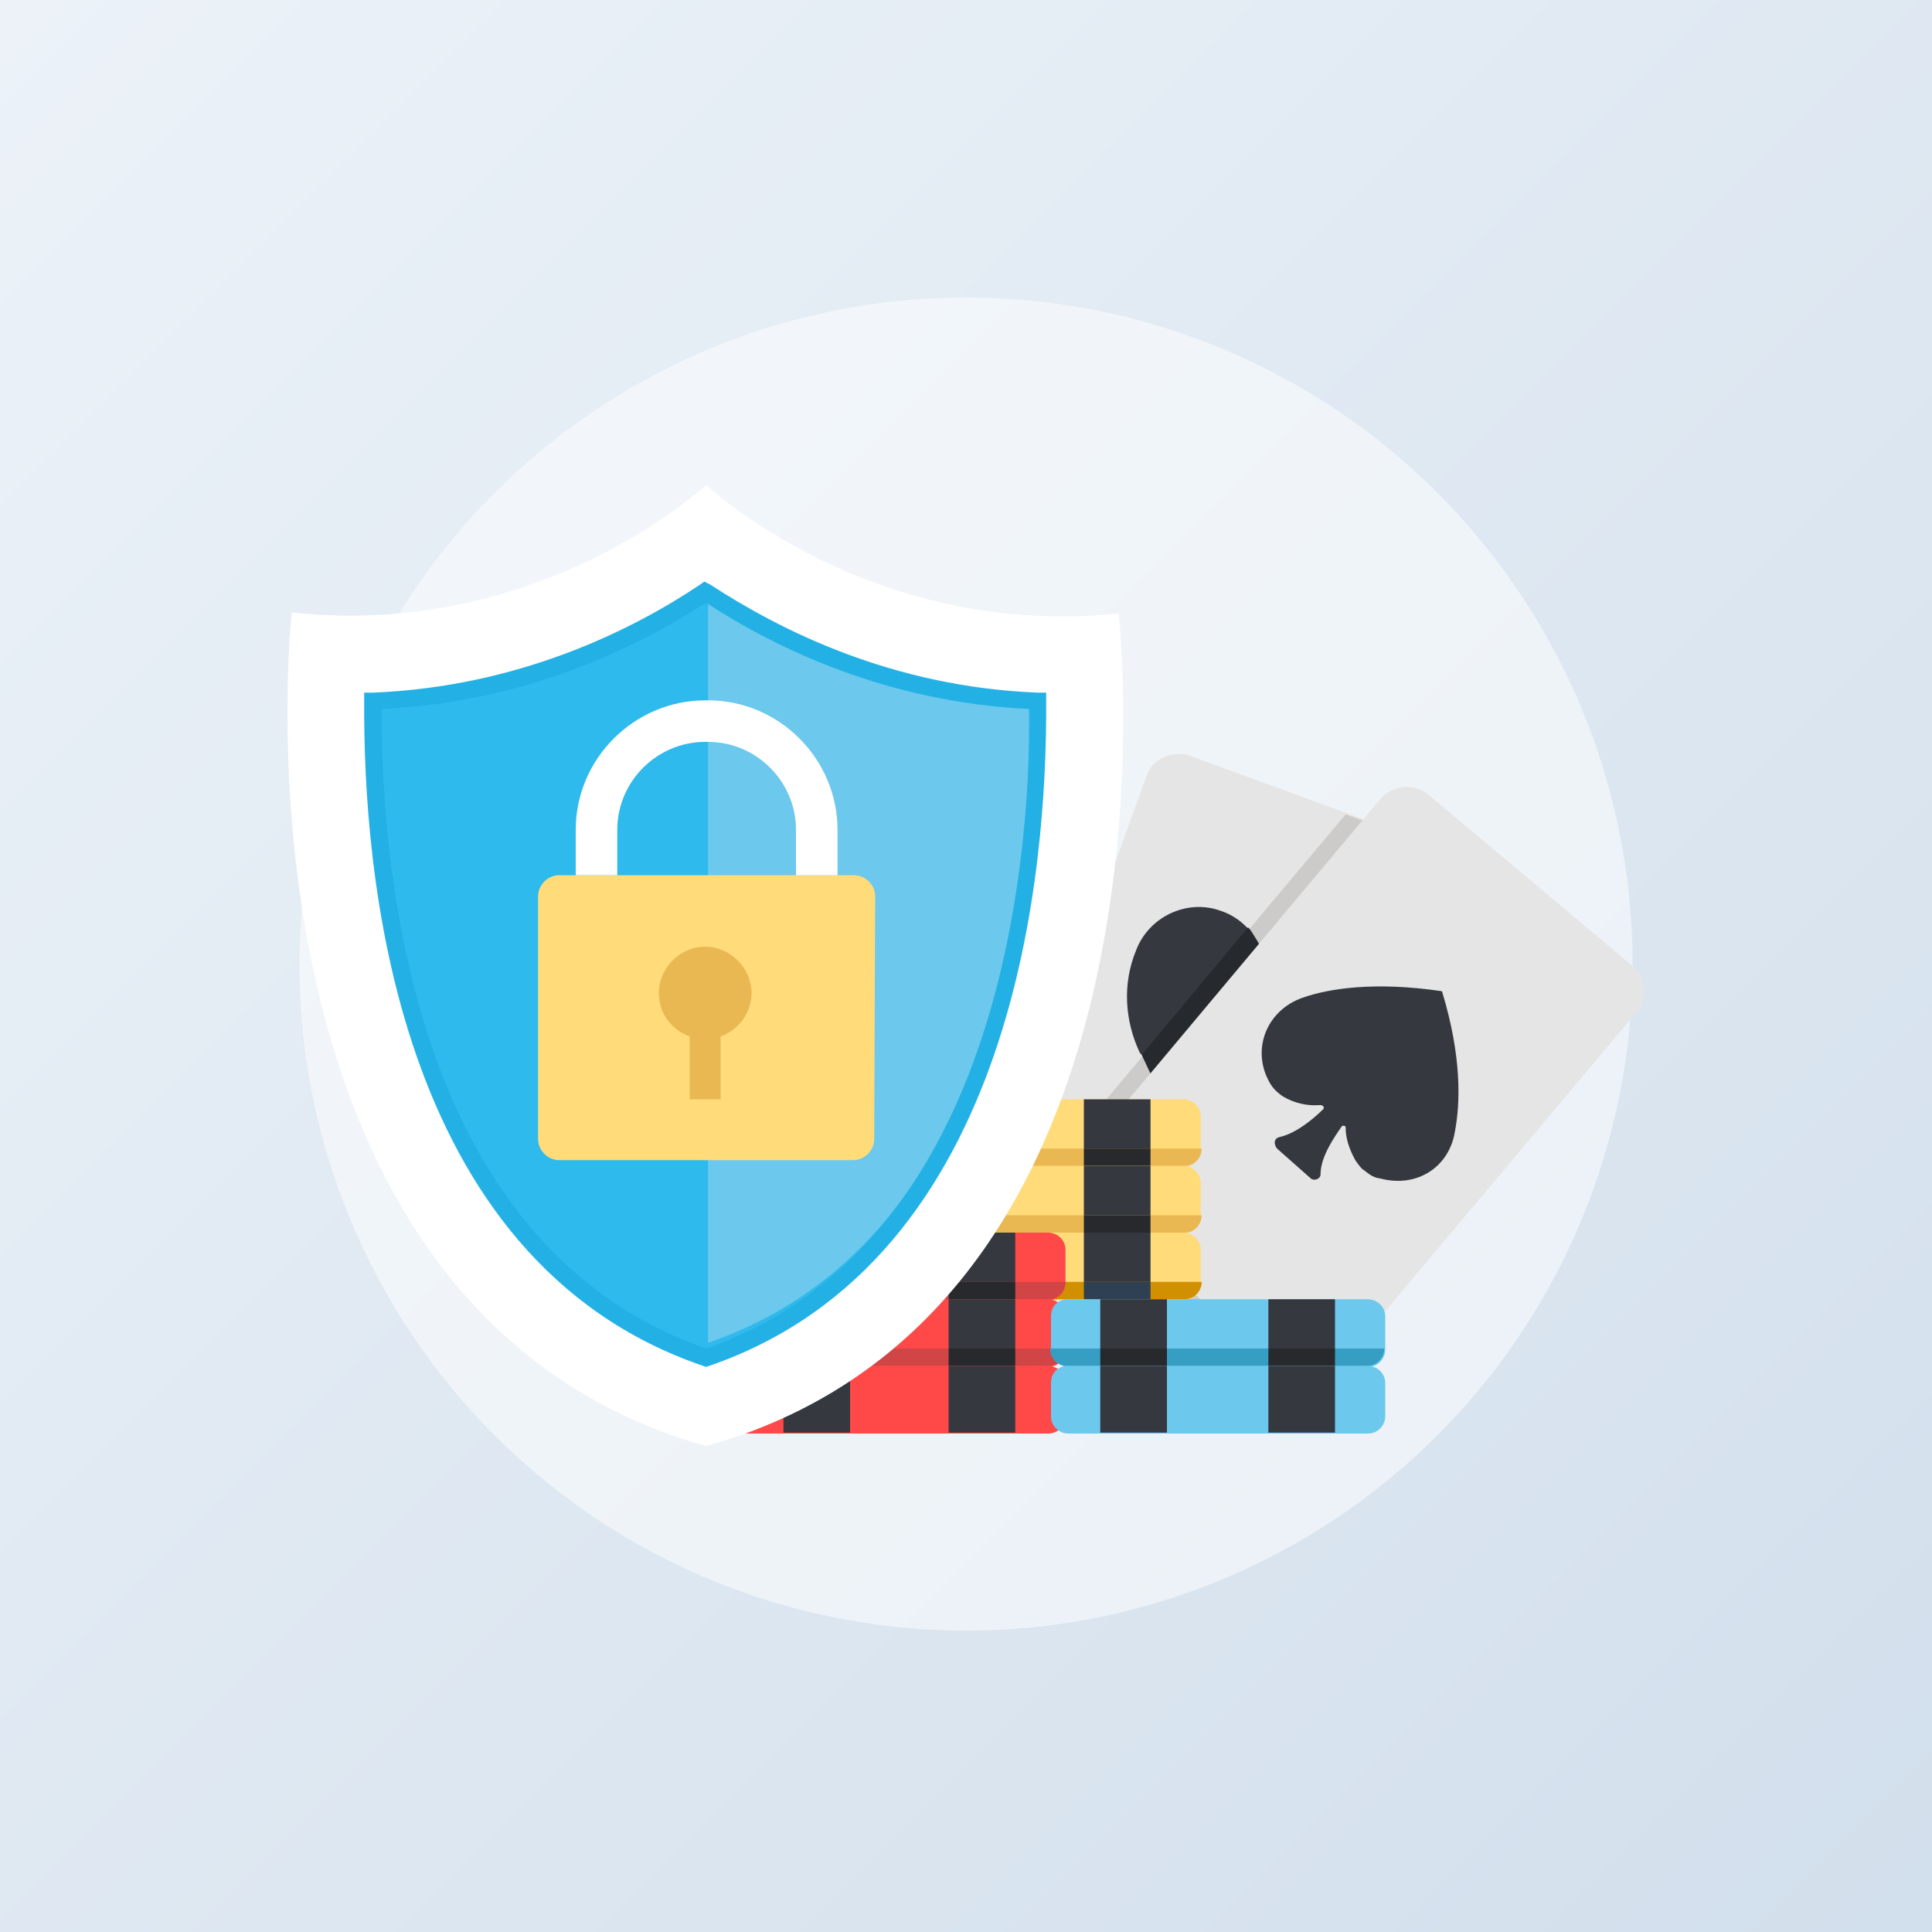 <?xml version="1.0" encoding="utf-8"?>
<!-- Generator: Adobe Illustrator 25.2.1, SVG Export Plug-In . SVG Version: 6.00 Build 0)  -->
<!DOCTYPE svg PUBLIC "-//W3C//DTD SVG 1.1//EN" "http://www.w3.org/Graphics/SVG/1.1/DTD/svg11.dtd">
<svg version="1.1" id="Layer_1" xmlns:x="http://ns.adobe.com/Extensibility/1.0/" xmlns:i="http://ns.adobe.com/AdobeIllustrator/10.0/" xmlns:graph="http://ns.adobe.com/Graphs/1.0/"
	 xmlns="http://www.w3.org/2000/svg" xmlns:xlink="http://www.w3.org/1999/xlink" x="0px" y="0px" viewBox="0 0 200 200"
	 width="200px" height="200px"
	 style="enable-background:new 0 0 200 200;" xml:space="preserve">
<rect x="0" y="0" width="200" height="200" fill="#808080" stroke="none"/>
<style type="text/css">
	.st0{fill:url(#SVGID_1_);}
	.st1{opacity:0.5;fill:#FFFFFF;enable-background:new    ;}
	.st2{fill:#2F4054;}
	.st3{fill:#D14547;}
	.st4{fill:#27292D;}
	.st5{fill:#379EC3;}
	.st6{fill:#E6E5E5;}
	.st7{fill:#CCCBCA;}
	.st8{fill:#35383F;}
	.st9{fill:#26292D;}
	.st10{fill:#FFDB79;}
	.st11{fill:#EAB853;}
	.st12{fill:#D19000;}
	.st13{fill:#395166;}
	.st14{fill:#FF4949;}
	.st15{fill:#6CC8EC;}
	.st16{fill:#474F59;}
	.st17{fill:#FFFFFF;}
	.st18{fill:#2EBAEC;}
	.st19{fill:#23B1E5;}
</style>
<linearGradient id="SVGID_1_" gradientUnits="userSpaceOnUse" x1="200" y1="-1" x2="-3.126388e-13" y2="199" gradientTransform="matrix(1 0 0 -1 0 199)">
	<stop  offset="5.291006e-03" style="stop-color:#D2DFEC"/>
	<stop  offset="1" style="stop-color:#ECF2F8"/>
</linearGradient>
<path class="st0" d="M200,200H0V0h200V200z"/>
<circle class="st1" cx="100" cy="99.8" r="69"/>
<path class="st2" d="M83,146.5h6.9v1.8H83V146.5z"/>
<path class="st3" d="M110.3,146.5c0,0.9-0.7,1.8-1.8,1.8l0,0h-31c-0.9,0-1.8-0.7-1.8-1.8l0,0H110.3z"/>
<path class="st4" d="M81.1,146.5H88v1.8h-6.9V146.5z"/>
<path class="st4" d="M98.2,146.5h6.9v1.8h-6.9V146.5z"/>
<path class="st5" d="M143.3,146.5c0,0.9-0.7,1.8-1.8,1.8l0,0h-31c-0.9,0-1.8-0.7-1.8-1.8l0,0H143.3z"/>
<path class="st4" d="M113.9,146.5h6.9v1.8h-6.9V146.5z"/>
<path class="st4" d="M131.3,146.5h6.9v1.8h-6.9V146.5z"/>
<g>
	<path class="st6" d="M151.2,92.2l-16.6,45.4c-0.6,1.8-2.6,2.6-4.4,2.1l-4.7-1.8l-21.1-7.8c-1.8-0.6-2.6-2.6-2.1-4.4l0,0l16.4-45.4
		c0.6-1.8,2.6-2.6,4.4-2.1l16.1,5.9l9.7,3.5C150.9,88.4,151.8,90.5,151.2,92.2L151.2,92.2z"/>
	<path class="st7" d="M151.2,92.2l-16.6,45.4c-0.6,1.8-2.6,2.6-4.4,2.1l-4.7-1.8l-14.4-12c-2.2-1.9-2.5-5.1-0.6-7.3l28.8-34.3
		l9.7,3.5C150.9,88.4,151.8,90.5,151.2,92.2L151.2,92.2L151.2,92.2z"/>
	<path class="st8" d="M140.8,104.3c0,0.7-0.1,1.6-0.4,2.3c-1.3,3.5-3.8,6.3-7.2,7.8l-10.3,4.8l-4.7-10L118,109
		c-1.6-3.4-1.8-7.2-0.4-10.6c1.3-3.5,5.3-5.4,8.8-4.1c1.8,0.6,3.1,1.9,4,3.5l0.1,0.4l0.4-0.1c3.5-1.6,7.5-0.1,9.1,3.4
		C140.5,102.3,140.8,103.2,140.8,104.3L140.8,104.3z"/>
	<path class="st9" d="M140.8,104.3c0,0.7-0.1,1.6-0.4,2.3c-1.3,3.5-3.8,6.3-7.2,7.8l-10.3,4.8l-4.7-10l11-13.2c0.4,0.4,0.7,1,1,1.6
		l0.1,0.4l0.4-0.1c3.5-1.6,7.5-0.1,9.1,3.4C140.5,102.3,140.8,103.2,140.8,104.3L140.8,104.3z"/>
	<path class="st6" d="M147.8,82.2L169,100c1.5,1.2,1.6,3.4,0.4,4.8l-31.1,37c-1.2,1.5-3.4,1.6-4.8,0.4l-21.2-17.7
		c-1.5-1.2-1.6-3.4-0.4-4.8l31-37C144.2,81.2,146.4,81.1,147.8,82.2z"/>
	<path class="st10" d="M91.5,113.8h31c0.9,0,1.8,0.7,1.8,1.8v3.4c0,0.9-0.7,1.8-1.8,1.8h-31c-0.9,0-1.8-0.7-1.8-1.8v-3.4
		C89.9,114.5,90.6,113.8,91.5,113.8z"/>
	<path class="st8" d="M95,96.6h6.9v6.9H95V96.6z"/>
	<path class="st8" d="M112.2,113.8h6.9v6.9h-6.9V113.8z"/>
	<path class="st11" d="M124.4,118.9c0,0.9-0.7,1.8-1.8,1.8l0,0H91.5c-0.9,0-1.8-0.7-1.8-1.8l0,0H124.4z"/>
	<path class="st4" d="M95,101.8h6.9v1.8H95V101.8z"/>
	<path class="st4" d="M112.2,118.9h6.9v1.8h-6.9V118.9z"/>
	<path class="st10" d="M91.5,120.7h31c0.9,0,1.8,0.7,1.8,1.8v3.4c0,0.9-0.7,1.8-1.8,1.8h-31c-0.9,0-1.8-0.7-1.8-1.8v-3.4
		C89.9,121.4,90.6,120.7,91.5,120.7z"/>
	<path class="st8" d="M95,103.5h6.9v6.9H95V103.5z"/>
	<path class="st8" d="M112.2,120.7h6.9v6.9h-6.9V120.7z"/>
	<path class="st11" d="M124.4,125.8c0,0.9-0.7,1.8-1.8,1.8l0,0H91.5c-0.9,0-1.8-0.7-1.8-1.8l0,0H124.4z"/>
	<path class="st4" d="M95,108.7h6.9v1.8H95V108.7z"/>
	<path class="st4" d="M112.2,125.8h6.9v1.8h-6.9V125.8z"/>
	<path class="st10" d="M91.5,127.6h31c0.9,0,1.8,0.7,1.8,1.8v3.4c0,0.9-0.7,1.8-1.8,1.8h-31c-0.9,0-1.8-0.7-1.8-1.8v-3.4
		C89.9,128.3,90.6,127.6,91.5,127.6z"/>
	<path class="st8" d="M95,110.4h6.9v6.9H95V110.4z"/>
	<path class="st8" d="M112.2,127.6h6.9v6.9h-6.9V127.6z"/>
	<path class="st12" d="M124.4,132.7c0,0.9-0.7,1.8-1.8,1.8l0,0H91.5c-0.9,0-1.8-0.7-1.8-1.8l0,0H124.4z"/>
	<path class="st4" d="M95,115.6h6.9v1.8H95V115.6z"/>
	<path class="st2" d="M112.2,132.7h6.9v1.8h-6.9V132.7z"/>
	<path class="st8" d="M95,117.3h6.9v6.9H95V117.3z"/>
	<path class="st2" d="M95,122.5h6.9v1.8H95V122.5z"/>
	<path class="st2" d="M112.2,136.1h6.9v1.8h-6.9V136.1z"/>
	<path class="st13" d="M83,120.7h6.9v6.9H83V120.7z"/>
	<path class="st2" d="M83,125.8h6.9v1.8H83V125.8z"/>
	<path class="st13" d="M83,127.6h6.9v6.9H83V127.6z"/>
	<path class="st2" d="M83,132.7h6.9v1.8H83V132.7z"/>
	<path class="st13" d="M83,134.5h6.9v6.9H83V134.5z"/>
	<path class="st2" d="M83,139.6h6.9v1.8H83V139.6z"/>
	<path class="st13" d="M83,141.4h6.9v6.9H83V141.4z"/>
	<path class="st14" d="M77.5,127.6h31c0.9,0,1.8,0.7,1.8,1.8v3.4c0,0.9-0.7,1.8-1.8,1.8h-31c-0.9,0-1.8-0.7-1.8-1.8v-3.4
		C75.8,128.3,76.7,127.6,77.5,127.6z"/>
	<path class="st8" d="M81.1,127.6H88v6.9h-6.9V127.6z"/>
	<path class="st8" d="M98.2,127.6h6.9v6.9h-6.9V127.6z"/>
	<path class="st3" d="M110.3,132.7c0,0.9-0.7,1.8-1.8,1.8l0,0h-31c-0.9,0-1.8-0.7-1.8-1.8l0,0H110.3z"/>
	<path class="st4" d="M81.1,132.7H88v1.8h-6.9V132.7z"/>
	<path class="st4" d="M98.2,132.7h6.9v1.8h-6.9V132.7z"/>
	<path class="st8" d="M81.1,120.7H88v6.9h-6.9V120.7z"/>
	<path class="st4" d="M81.1,125.8H88v1.8h-6.9V125.8z"/>
	<path class="st14" d="M77.5,134.5h31c0.9,0,1.8,0.7,1.8,1.8v3.4c0,0.9-0.7,1.8-1.8,1.8h-31c-0.9,0-1.8-0.7-1.8-1.8v-3.4
		C75.8,135.2,76.7,134.5,77.5,134.5z"/>
	<path class="st8" d="M81.1,134.5H88v6.9h-6.9V134.5z"/>
	<path class="st8" d="M98.2,134.5h6.9v6.9h-6.9V134.5z"/>
	<path class="st3" d="M110.3,139.6c0,0.9-0.7,1.8-1.8,1.8l0,0h-31c-0.9,0-1.8-0.7-1.8-1.8l0,0H110.3z"/>
	<path class="st4" d="M81.1,139.6H88v1.8h-6.9V139.6z"/>
	<path class="st4" d="M98.2,139.6h6.9v1.8h-6.9V139.6z"/>
	<path class="st14" d="M77.5,141.4h31c0.9,0,1.8,0.7,1.8,1.8v3.4c0,0.9-0.7,1.8-1.8,1.8h-31c-0.9,0-1.8-0.7-1.8-1.8v-3.4
		C75.8,142.1,76.7,141.4,77.5,141.4z"/>
	<path class="st8" d="M81.1,141.4H88v6.9h-6.9V141.4z"/>
	<path class="st8" d="M98.2,141.4h6.9v6.9h-6.9V141.4z"/>
	<path class="st15" d="M110.6,134.5h31c0.9,0,1.8,0.7,1.8,1.8v3.4c0,0.9-0.7,1.8-1.8,1.8h-31c-0.9,0-1.8-0.7-1.8-1.8v-3.4
		C108.8,135.2,109.5,134.5,110.6,134.5z"/>
	<path class="st8" d="M113.9,134.5h6.9v6.9h-6.9V134.5z"/>
	<path class="st8" d="M131.3,134.5h6.9v6.9h-6.9V134.5z"/>
	<path class="st5" d="M143.3,139.6c0,0.9-0.7,1.8-1.8,1.8l0,0h-31c-0.9,0-1.8-0.7-1.8-1.8l0,0H143.3z"/>
	<path class="st4" d="M113.9,139.6h6.9v1.8h-6.9V139.6z"/>
	<path class="st4" d="M131.3,139.6h6.9v1.8h-6.9V139.6z"/>
	<path class="st15" d="M110.6,141.4h31c0.9,0,1.8,0.7,1.8,1.8v3.4c0,0.9-0.7,1.8-1.8,1.8h-31c-0.9,0-1.8-0.7-1.8-1.8v-3.4
		C108.8,142.1,109.5,141.4,110.6,141.4z"/>
	<path class="st8" d="M113.9,141.4h6.9v6.9h-6.9V141.4z"/>
	<path class="st8" d="M131.3,141.4h6.9v6.9h-6.9V141.4z"/>
	<g>
		<path class="st16" d="M74.2,78.9c0,1-0.9,1.8-1.8,1.8c-1,0-1.8-0.9-1.8-1.8c0-1,0.7-1.8,1.8-1.8C73.3,77,74.2,77.8,74.2,78.9z"/>
		<path class="st17" d="M73.1,78.9c0,0.4-0.3,0.7-0.7,0.7c-0.4,0-0.7-0.3-0.7-0.7s0.3-0.7,0.7-0.7C72.7,78,73.1,78.4,73.1,78.9z"/>
	</g>
	<g>
		<g>
			<g>
				<g>
					<g>
						<g>
							<path class="st17" d="M115.8,63.5C90,66.2,73.1,50.2,73.1,50.2s-17,16-42.9,13.2c0,0-7.9,71.9,42.9,86.3
								C123.9,135.5,115.8,63.5,115.8,63.5z"/>
						</g>
					</g>
				</g>
			</g>
		</g>
	</g>
	<g>
		<g>
			<g>
				<g>
					<g>
						<g>
							<path class="st18" d="M73.1,140.5c-31.6-10.7-34.6-50.6-34.5-68C54.3,72,66.2,65.8,73,61.3c6.8,4.5,18.8,10.7,34.3,11.3
								C107.6,89.9,104.5,129.8,73.1,140.5z"/>
						</g>
					</g>
				</g>
			</g>
		</g>
	</g>
	<g>
		<g>
			<g>
				<g>
					<g>
						<g>
							<path class="st15" d="M73.3,62.4L73.3,62.4V139l0,0c30.4-10.4,33.5-48.9,33.2-65.8C91.5,72.7,79.9,66.7,73.3,62.4z"/>
						</g>
					</g>
				</g>
			</g>
		</g>
	</g>
	<g>
		<g>
			<g>
				<g>
					<g>
						<g>
							<path class="st19" d="M73.1,141.5l-0.3-0.1c-32.3-11-35.2-51.8-35.1-68.8v-0.9h0.9c15.1-0.6,26.9-6.5,33.9-11.2l0.4-0.3
								l0.6,0.3c7.2,4.7,18.8,10.6,33.9,11.2h0.9v0.9c0.1,17-2.9,57.8-34.9,68.8L73.1,141.5z M39.5,73.4c0,17,3.2,55.6,33.6,66.2
								c30.1-10.6,33.5-49.2,33.5-66.2c-14.8-0.7-26.3-6.3-33.5-11C65.8,67.1,54.3,72.7,39.5,73.4z"/>
						</g>
					</g>
				</g>
			</g>
		</g>
	</g>
	<g>
		<g>
			<path class="st10" d="M90.5,117.9c0,1.2-1,2.2-2.2,2.2H57.9c-1.2,0-2.2-1-2.2-2.2V92.8c0-1.2,1-2.2,2.2-2.2h30.5
				c1.2,0,2.2,1,2.2,2.2L90.5,117.9L90.5,117.9z"/>
		</g>
		<g>
			<g>
				<g>
					<g>
						<g>
							<g>
								<path class="st17" d="M63.9,90.6v-4.7c0-5,4.1-9.1,9.1-9.1h0.3c5,0,9.1,4.1,9.1,9.1v4.7h4.3v-4.7c0-7.3-6-13.4-13.4-13.4H73
									c-7.3,0-13.4,6-13.4,13.4v4.7H63.9z"/>
							</g>
						</g>
					</g>
				</g>
			</g>
		</g>
		<g>
			<g>
				<g>
					<g>
						<g>
							<g>
								<path class="st11" d="M77.8,102.8c0-2.6-2.2-4.8-4.8-4.8s-4.8,2.2-4.8,4.8c0,2.1,1.3,3.8,3.2,4.5v6.5h3.2v-6.5
									C76.5,106.6,77.8,104.8,77.8,102.8z"/>
							</g>
						</g>
					</g>
				</g>
			</g>
		</g>
	</g>
	<path class="st8" d="M150.6,117.2c0.6-3.1,0.7-7.9-1.3-14.5c0,0,0-0.1-0.1-0.1c-6.8-1-11.6-0.3-14.4,0.7c-3.4,1.2-5.1,4.8-3.7,8.1
		c0.4,0.9,0.7,1.3,1.3,1.8c0,0,0.1,0.1,0.4,0.3c1.2,0.7,2.5,1,3.8,0.9h0.1c0.3,0,0.4,0.3,0.3,0.4c-1,1-2.8,2.5-4.5,2.9
		c-0.6,0.1-0.7,0.7-0.3,1.2l3.5,3.1c0.4,0.3,1,0,1-0.4c0-1.8,1.3-3.7,2.2-5c0.1-0.1,0.4-0.1,0.4,0.1c0,1.2,0.4,2.3,1,3.4
		c0.4,0.6,0.7,0.9,0.7,0.9c0.6,0.4,1,0.9,1.9,1C146.7,123,150,120.8,150.6,117.2L150.6,117.2z"/>
</g>
</svg>
